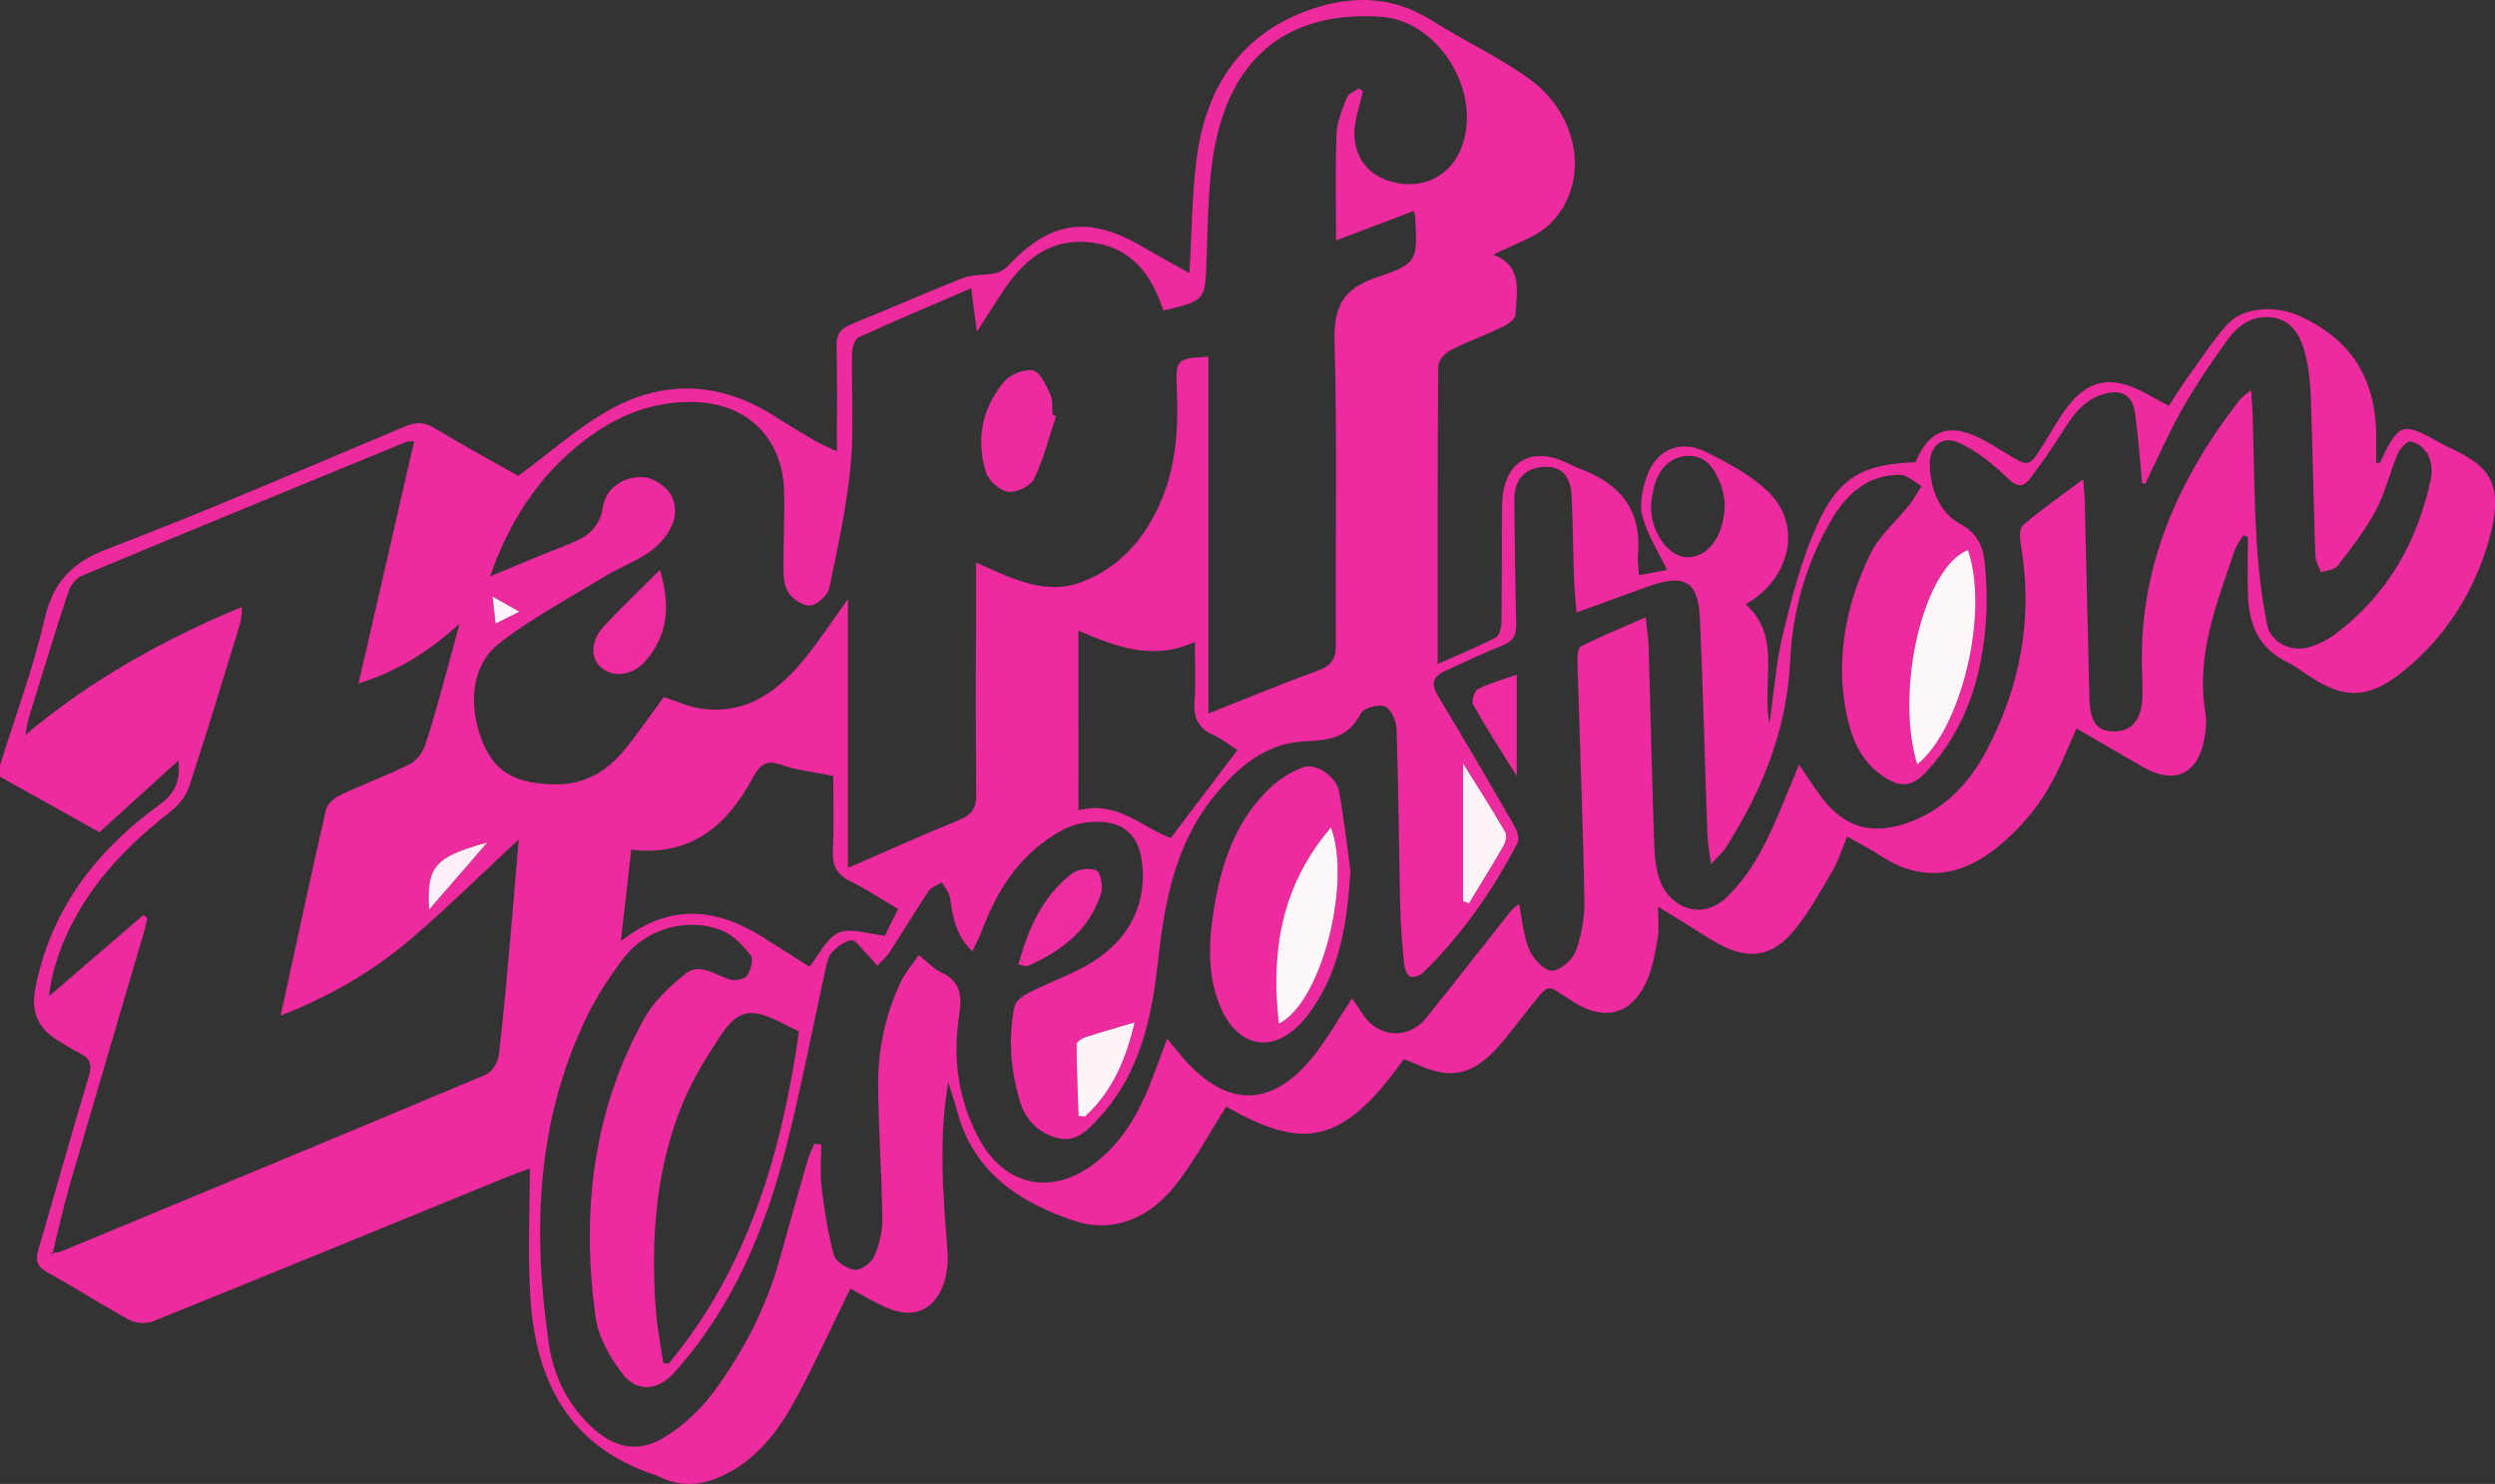 <svg xmlns="http://www.w3.org/2000/svg" version="1.1" viewBox="0 0 658.34 391.57"><rect x="0" y="0" width="658.34" height="391.57" fill="#333333" stroke="none"/><defs><style>.cls-1{fill:#ed2c9f}.cls-2{fill:#fdf4f9}.cls-3{fill:#fdf5fa}.cls-4{fill:#fdf0f8}.cls-5{fill:#fdf2f9}.cls-6{fill:#fef8fb}.cls-7{fill:#ee2c9f}.cls-8{fill:#ed2a9e}.cls-9{fill:#ed2b9f}</style></defs><g><g id="Laag_1"><g id="igMMqE.tif"><g><path d="M0 201.95c3.98-12.79 8.71-25.4 11.71-38.41 2.28-9.89 7.16-15.09 16.75-18.74 26.38-10.04 52.28-21.31 78.32-32.23 2.86-1.2 5.04-1.32 7.83.37 7.65 4.64 15.53 8.89 22.14 12.63 8.54-6.26 15.89-12.92 24.35-17.57 14.51-7.98 29.33-7.16 43.45 1.92 3.49 2.24 7.05 4.39 10.64 6.48 1.5.88 3.14 1.51 5.62 2.68 0-9.86.15-18.78-.08-27.69-.08-3.2 1.09-4.71 3.95-5.86 9.86-3.96 19.57-8.3 29.47-12.18 2.56-1 5.62-.66 8.39-1.25 1.28-.27 2.64-1.07 3.54-2.03 11.01-11.77 21.14-13.26 35.13-5.11 4.11 2.4 8.3 4.68 12.65 7.13.59-10.22.63-20 1.81-29.63 2.2-18 10.51-32.29 28.08-39.19 11.36-4.46 22.92-4.89 33.95 2.08 8.55 5.4 17.87 9.69 26.02 15.62 13.21 9.61 15.79 27.56 5.47 37.91-3.85 3.86-9.89 5.55-15.29 8.42-.05-.64-.1-.16 0-.12 8.1 2.95 6.27 9.8 5.99 15.84-.05 1.12-1.9 2.51-3.22 3.15-4.64 2.22-9.51 3.98-14.08 6.33-1.43.73-3.09 2.78-3.1 4.23-.19 25.91-.14 51.82-.14 78.48 5.5-2.45 10.55-4.49 15.35-7 .98-.51 1.47-2.75 1.49-4.2.14-10.14.02-20.28.14-30.42.14-11.89 7.67-16.4 18.15-10.97.74.38 1.49.73 2.27 1.02 10.55 3.85 16.49 10.79 15.45 22.58-.16 1.78.15 3.59.26 5.59 2.92-.56 5.5-1.06 7.4-1.42-2.27-4.76-5.2-9.29-6.51-14.25-.85-3.23.07-7.31 1.26-10.62 2.44-6.8 8.69-9.59 15.21-6.4 6.05 2.96 12.37 6.26 17.04 10.94 8.76 8.78 5.48 22.8-6.26 29.39 9.59 8.49 4.22 19.9 6.28 31.51 1.3-8.93 1.82-16.55 3.61-23.86 2.36-9.61 4.84-19.37 8.87-28.35 5.77-12.86 12.26-16.31 26.06-16.78 3.54-8.52 8.9-10.48 17.26-6.21 2.36 1.21 4.62 2.62 6.89 4.01 5.79 3.53 5.83 3.54 9.53-2.36 1.32-2.11 2.58-4.26 3.89-6.38 6.87-11.18 13.58-12.9 24.73-6.4 1.28.75 2.62 1.4 4.58 2.44 1.63-2.48 3.15-4.96 4.84-7.32 3.38-4.71 6.56-9.61 10.38-13.94 4.35-4.94 12.92-5.27 19.21-2.44 15.05 6.79 20.64 18.26 20.26 33.79-.04 1.66 0 3.32 0 5.03.51-.08.95-.04 1.01-.17 5.04-10.53 5.87-10.8 15.86-5.16.87.49 1.76.94 2.66 1.36 10.69 4.93 14.46 9.62 10.06 24.82-3.61 12.43-10.37 23.49-20.15 32.15-10.72 9.5-17.43 9.92-28.06 2.57-1.64-1.13-3.3-2.28-5.08-3.16-7.09-3.51-9.81-9.63-10.11-17.06-.21-5.27-.04-10.56-.04-15.85l-1.23-.48c-.79 1.41-1.84 2.73-2.34 4.23-4.66 13.81-10.21 27.45-7.65 42.59.38 2.24.13 4.67-.28 6.94-1.68 9.25-7.79 12.13-15.91 7.57-4.06-2.28-8.05-4.66-12.08-7-2.16-1.26-4.33-2.51-5.7-3.3-2.37 4.94-4.95 12.24-9.13 18.47-3.71 5.52-8.61 10.68-14.03 14.53-8.94 6.35-18.77 7.06-28.43.67-2.75-1.82-5.7-3.31-8.96-5.19-1.33 3.21-2.21 6.25-3.77 8.9-3.17 5.42-6.23 11-10.18 15.83-5.89 7.2-12.23 7.95-20.38 3.4-2.61-1.46-5.09-3.14-7.63-4.72-2.37-1.46-4.75-2.91-7.95-4.87 0 3.18.36 5.8-.08 8.28-.73 4.03-1.38 8.26-3.14 11.89-4.07 8.38-10.94 9.99-18.88 5.09-7.87-4.85-5.96-5.76-12.34 2.08-2.73 3.35-5.21 6.92-8.15 10.07-6.76 7.26-12.48 8.22-21.41 4.02-1.02-.48-2.11-.81-3.1-1.2-16.5 23.28-27.02 23.72-46.84 12.53-4.44 6.96-8.34 14.3-13.41 20.73-6.67 8.45-16.19 12.84-26.56 9.42-14.38-4.74-26.75-12.78-31-28.92-.58-2.19-1.34-4.34-2.39-7.66-2.62 15.7-1.28 30.14-.18 44.6.22 2.87-.1 6.01-1.08 8.69-2.48 6.79-7.61 9.07-14.33 6.44-3.67-1.44-7.04-3.62-10.23-5.31-4.65 9.5-9.05 19.15-14.04 28.48-4.42 8.25-9.81 15.83-18.51 20.33-5.96 3.09-11.95 3.88-18.13.71-.29-.15-.62-.25-.93-.35-22.83-7.54-31.54-25.06-32.86-47.32-.65-10.91-.11-21.88-.11-33.53-2.01.74-3.67 1.29-5.29 1.95-31.36 12.82-62.7 25.69-94.11 38.37-1.79.72-4.58.54-6.28-.38-7.3-3.96-14.27-8.53-21.56-12.49-3.04-1.65-3.21-3.4-2.34-6.34 4.46-15.11 8.63-30.32 13.21-45.39 1-3.3.24-4.92-2.61-6.28-1.94-.93-3.74-2.16-5.59-3.27q-7.65-4.56-5.94-13.48c4.01-20.92 16.02-36.54 32.87-48.74 3.94-2.85 5.54-6.23 4.92-11.6-6.89 6.25-13.78 12.51-20.84 18.92-8.68-4.83-17.46-9.74-26.23-14.65v-2.99Zm127.51 20.65c-12.72 3.66-14.97 6.1-14.29 17.42 4.91-5.66 9.82-11.33 14.73-16.99.21-.2.43-.4.64-.6-.36.06-.72.11-1.08.17ZM13.99 330.64c.8-.17 1.65-.21 2.39-.52 37.28-15.45 74.57-30.89 111.77-46.53 1.61-.68 3.21-3.22 3.44-5.07 1.24-10.05 2.09-20.15 3-30.24.83-9.17 1.56-18.36 2.28-26.77-9.38 8.71-18.65 17.9-28.56 26.35-10.04 8.56-21.43 15.09-34.25 20.12 4.06-18.65 7.87-36.48 11.93-54.25.35-1.53 2.18-3.17 3.73-3.91 6-2.84 12.26-5.14 18.21-8.07 1.77-.87 3.48-2.94 4.13-4.83 2.11-6.11 3.74-12.38 5.49-18.61 1.17-4.14 2.24-8.3 3.68-13.68-8.34 7.49-16.47 12.54-26.62 15.72 5-21.77 9.8-42.7 14.68-63.94-1.17.1-1.67.03-2.08.19-28.57 11.74-57.15 23.45-85.66 35.35-1.53.64-2.99 2.59-3.54 4.25-3.63 11.03-7.01 22.14-10.42 33.24-.44 1.43-.57 2.96-.85 4.45 17.4-14.6 36.55-25.22 57.06-33.72.09 2.21-.26 3.81-.74 5.37-4.31 13.95-8.52 27.93-13.07 41.8-.8 2.45-2.62 4.95-4.66 6.54-9.93 7.74-18.82 16.38-25.03 27.46-3.79 6.75-6.51 13.88-7.35 21.51 8.41-7.23 16.66-14.32 24.91-21.42l1.02.87c-.3 1.23-.55 2.48-.91 3.7-6.54 22.29-13.15 44.56-19.62 66.86-1.69 5.84-2.98 11.8-4.45 17.71-.14 0-.29-.01-.43-.02.09.16.18.32.27.49.07-.14.14-.27.21-.41ZM566.11 127.6l-.89-.09c-.59-6.1-1.02-12.21-1.83-18.28-.67-5.05-3.57-6.68-8.5-5.19-5.36 1.63-8.17 5.9-10.95 10.33-2.54 4.05-5.33 7.95-8.19 11.79-2.1 2.82-3.76 2.2-6.3-.25-3.72-3.58-7.98-7.01-12.64-9.1-4.51-2.02-7.79 1.04-7.61 6.05.23 6.32 2.56 12.42 7.94 15.32 6.67 3.59 6.53 9.14 6.9 14.93.21 3.31.24 6.66.03 9.97-.94 15.14-5.17 29.07-15.7 40.49-3.89 4.22-7.12 4.35-11.81 1.05-5.56-3.91-7.98-9.67-9.28-15.96-3.06-14.74-.25-28.85 6.04-42.14 2.38-5.03 7.06-8.97 10.6-13.47 1.17-1.49 2.08-3.18 3.1-4.78-1.89-1.04-3.77-2.97-5.66-2.98-8.1-.05-13.67 4.56-17.66 11.15-7.03 11.61-10.72 24.58-11.34 37.83-.85 18.32-7.35 34.2-16.91 49.27-.79 1.25-1.98 2.26-3.97 4.48-.46-3.59-.89-5.63-.96-7.69-.67-18.93-1.14-37.87-1.96-56.79-.44-10.27-3.96-12.3-13.89-8.72-6.01 2.17-12.01 4.37-18.69 6.81-.27-3.59-.56-6.19-.65-8.8-.25-7.31-.3-14.62-.64-21.92-.25-5.32-2.68-7.82-6.98-7.72-5.14.11-8.17 3.2-8.13 8.58.09 10.97.23 21.94.49 32.9.07 2.87-.79 4.55-3.62 5.65-5.1 1.99-10.03 4.41-15.02 6.67-3.2 1.44-4.03 3.32-2.01 6.64 6.88 11.36 13.57 22.85 20.2 34.36.72 1.25 1.35 3.36.79 4.44-6.56 12.59-14.61 24.16-24.81 34.12-.82.8-2.52 1.49-3.42 1.16-.85-.31-1.56-2-1.67-3.14-.49-4.96-.93-9.93-1.04-14.91-.36-15.78-.46-31.57-.97-47.35-.07-2.1-1.48-5.29-3.08-5.92-1.71-.67-5.67.44-6.41 1.9-3.33 6.58-8.44 7.03-15.1 7.36-9.92.49-17.4 6.85-23.55 14.43-10.32 12.72-13.1 28.02-14.83 43.67-1.64 14.87-4.68 29.21-15.18 40.82-2.97 3.29-6.15 6.85-10.86 5.82-5.26-1.16-8.97-4.74-10.53-10.26-2.31-8.14-2.96-16.36-1.25-24.62.29-1.4 2.23-2.77 3.73-3.54 6.28-3.24 13.27-5.44 18.89-9.53 7.54-5.48 11.79-13.41 11.17-23.26-.55-8.69-4.81-12.79-13.42-12.29-2.71.16-5.61.97-7.99 2.27-10.6 5.81-16.82 15.24-20.95 26.29-.65 1.73-1.55 3.37-2.57 5.58-4.53-4.33-5.14-9.23-5.92-14.14-.23-1.43-1.39-2.71-2.12-4.06-1.2.76-2.8 1.25-3.52 2.32-3.5 5.22-6.72 10.64-10.15 15.91-.91 1.4-2.23 2.53-3.36 3.79-1.04-1.18-2.03-2.41-3.14-3.52-1.21-1.21-2.69-3.38-3.76-3.22-1.86.28-3.78 1.77-5.13 3.26-1.02 1.13-1.34 3-1.7 4.6-3.4 15.39-6.34 30.88-10.19 46.16-5.56 22.11-14.21 42.85-29.72 60.11-4.25 4.73-9.84 5.24-13.65.23-3.29-4.33-6.36-9.7-7.08-14.95-3.75-27.42-.83-54.06 12.8-78.67 2.55-4.61 6.77-8.57 10.95-11.91 3.82-3.05 7.82.42 11.73 1.51 1.36.38 3.8 0 4.46-.94 1-1.41 1.82-4.34 1.04-5.35-2.01-2.62-4.58-5.39-7.55-6.6-9.07-3.68-20.08-.55-26.01 7.26-3.6 4.74-6.94 9.8-9.55 15.13-13.56 27.65-14.52 56.92-10.18 86.66 1.18 8.11 4.71 15.56 10.8 21.46 6.18 6 12.61 7.56 19.86 3.09 4.95-3.05 9.52-7.37 12.97-12.07 7.69-10.47 13.68-21.97 17.2-34.6 2.41-8.63 4.83-17.25 7.31-25.86.47-1.65 1.24-3.21 1.88-4.81.62.06 1.23.11 1.85.17 0 3.7-.36 7.45.08 11.1.73 6.05 1.62 12.14 3.23 18 .49 1.79 3.5 3.79 5.51 3.98 1.65.16 4.4-1.85 5.15-3.56 1.35-3.05 2.19-6.62 2.15-9.95-.14-11.62-1-23.23-1.11-34.86-.09-9.55 1.83-18.84 5.94-27.53 1.2-2.54 3.13-4.74 4.76-7.16 2.44 1.93 3.96 3.63 5.86 4.53 5.11 2.42 5.67 5.97 4.83 11.3-1.77 11.2-.32 22.19 5.11 32.41 6.78 12.76 19.31 15.51 30.82 6.58 7.03-5.45 11.34-12.91 14.55-21.06 1.47-3.74 2.83-7.52 4.39-11.71 1.8 2.19 3.1 3.9 4.53 5.5 11.44 12.8 23.05 12.69 33.89-.65 3.8-4.68 6.76-10.03 10.38-15.48 1.02 1.52 1.94 2.83 2.81 4.19 3.96 6.22 12.04 6.82 16.7 1.03 7.6-9.43 15.04-19 22.57-28.48.52-.65 1.3-1.08 1.98-1.62.87 4.26 1.12 8.38 2.66 11.96 1.03 2.41 3.81 5.53 5.93 5.63 2.12.09 5.49-2.78 6.34-5.08 1.57-4.25 2.39-9.04 2.31-13.58-.39-20.77-1.22-41.52-1.82-62.29-.05-1.57-.03-4.15.81-4.58 5.36-2.73 10.96-4.99 17.17-7.71.36 3.4.72 5.51.78 7.63.49 16.78.87 33.56 1.4 50.33.11 3.46.25 7.05 1.2 10.34 2.35 8.17 11.21 12.19 18.17 5.41 6.9-6.73 10.7-15.09 14.31-23.68 1.43-3.41 2.82-6.83 4.6-11.17 2.36 3.45 3.95 5.92 5.69 8.29 5.95 8.12 13.23 10.45 22.81 7.13 9.63-3.34 16.24-10.2 20.89-18.97 8.99-16.95 12.41-34.9 9.23-53.97-.31-1.85-.59-4.71.42-5.59 4.82-4.16 10.09-7.79 15.94-12.15.17 2.32.37 4.04.41 5.75.42 17.28.81 34.56 1.24 51.84.16 6.6 2.04 9.01 6.77 8.92 4.58-.09 7.14-3.4 7.23-9.41.03-1.99-.01-3.99-.09-5.98-1.1-27.44 9.22-50.82 25.68-72.01.63-.81 1.57-1.38 3.05-2.64.18 2.48.35 4.07.4 5.67.34 11.3.41 22.61 1.07 33.88.43 7.4 1.3 14.83 2.73 22.1 1.02 5.17 6.69 7.73 11.75 5.97 2.17-.75 4.35-1.8 6.18-3.17 13.95-10.45 21.94-24.63 25.41-41.48.4-1.95-.05-4.44-1-6.21-.81-1.52-2.81-2.99-4.47-3.24-.98-.14-2.79 1.94-3.4 3.38-2.07 4.88-3.26 10.19-5.75 14.83-2.78 5.18-6.46 9.92-10.06 14.61-.82 1.07-2.91 1.17-4.41 1.72-.51-1.46-1.42-2.9-1.47-4.38-.47-13.95-.71-27.91-1.2-41.86-.13-3.79-.55-7.64-1.46-11.31-1.1-4.46-3.19-8.71-8.29-9.63-5.06-.91-9.18 1.66-12.02 5.55-4.3 5.88-8.41 11.95-12.01 18.27-3.67 6.44-6.62 13.29-9.89 19.96ZM306.99 81.95c-3.2-9.58-8.39-16.61-18.89-17.94-11.18-1.42-18.13 4.75-23.75 13.27-1.97 2.99-3.86 6.03-6.59 10.3-.6-4.67-1.01-7.84-1.49-11.53-10.1 4.36-20.02 8.52-29.79 13.02-1.04.48-1.64 2.9-1.67 4.43-.18 9.78.58 19.64-.36 29.34-1.05 10.85-3.39 21.6-5.63 32.3-.4 1.88-2.9 4.25-4.77 4.62-1.7.33-4.39-1.33-5.69-2.91-1.22-1.48-1.59-3.99-1.62-6.05-.1-6.98.33-13.96.16-20.93-.35-14.36-9.74-23.53-24.03-23.8-11.74-.22-21.68 4.34-30.52 11.62-10.7 8.82-17.95 19.98-23.06 34.42 7.27-3 13.16-5.54 19.15-7.86 5.14-1.98 9.6-3.76 10.67-10.57.78-4.96 5.61-8.18 10.86-7.75 2.59.21 6.05 2.56 7.21 4.88 2.16 4.33.38 8.78-2.9 12.3-1.34 1.43-2.96 2.7-4.66 3.68-3.3 1.91-6.87 3.37-10.12 5.36-9.32 5.68-19.04 10.86-27.63 17.49-7.57 5.84-8.55 16.53-4.35 26.58 3.22 7.7 8.89 10.76 19.44 10.75 7.42-.01 13.12-3.45 17.63-8.89 3.79-4.56 7.11-9.5 10.54-14.14 3.41 1.08 6.63 2.62 9.99 3.07 12.64 1.68 21.06-5.38 28.22-14.48 3.42-4.34 6.47-8.97 10.41-14.49v70.97c10.07-4.37 19.56-8.68 29.22-12.58 3.46-1.39 4.66-3.17 4.62-6.94-.2-18.45-.07-36.9-.06-55.35v-5.7c3.54 1.55 6.07 2.74 8.66 3.77 6.32 2.52 12.9 3.88 19.42 1.31 10.16-3.99 16.74-11.74 20.87-21.63 3.94-9.41 4.48-19.32 4.03-29.37-.34-7.68.02-8 8.32-8.38v94.15c10.06-3.98 19.52-7.91 29.13-11.43 3.57-1.31 4.56-3.19 4.53-6.91-.18-26.59.39-53.2-.36-79.77-.26-9.23 2.19-13.94 11.07-16.96 11.04-3.75 10.81-4.45 10.2-16.22-.02-.32-.17-.63-.38-1.33-6.71 2.55-13.39 5.08-20.48 7.77 0-9.93-.23-19.08.13-28.2.13-3.2 1.5-6.41 2.72-9.46.43-1.08 2.07-1.68 3.16-2.5.35.28.7.57 1.05.85-.58 2.34-1.21 4.67-1.74 7.02-1.76 7.81 1.44 14.14 8.28 16.48 7.91 2.7 15.61-.33 18.95-7.47 6.8-14.51-4.89-34.8-20.96-35.77-23.56-1.42-38.42 9.86-43.31 32.9-2.15 10.12-2.06 20.77-2.45 31.19-.4 10.76-.12 10.77-11.38 13.47Zm-96.17 190.22c-2.24-1.11-4.02-2.02-5.81-2.88-6.81-3.26-10.33-2.74-14.53 3.5-3.97 5.89-7.78 12.06-10.45 18.6-7.05 17.25-8.29 35.44-7.02 53.85.33 4.83 1.31 9.62 1.99 14.43.48.05.96.11 1.44.16 20.95-25.3 29.77-55.45 34.38-87.65Zm-46.99-23.82c12.68-10.04 24.92-8.84 37.18-1.23 4.35 2.7 8.65 5.49 12.55 7.97 2.72-3.34 4.62-7.68 7.79-9.01 3.16-1.32 7.59.37 12.12.81.88-1.76 2.16-4.33 3.51-7.04-4.51-2.65-8.39-5.24-12.54-7.27-3.62-1.77-4.88-4.17-4.67-8.18.35-6.7.09-13.43.09-19.67-5.19-1.05-9.57-1.45-13.58-2.88-4.03-1.44-5.71-.2-7.6 3.31-6.73 12.52-16.22 20.91-32.12 19.06-.88 7.76-1.73 15.3-2.73 24.14Zm162.68-50.43c-1.83-1.17-3.93-2.87-6.32-3.95-4.08-1.84-5.36-4.69-5-9.06.4-4.83.09-9.73.09-15.53-11.2 5.08-20.79 1.25-30.72-2.95V213.83c10.28-2.73 16.93 4.61 24.35 7.3 5.97-7.87 11.64-15.34 17.6-23.21Zm179.37 3.8c11.61-9.28 19.11-40.11 13.39-56.58-11.65 4.48-19.39 36.72-13.39 56.58Zm-50.78-69.34c-.2-.87-.38-2.9-1.11-4.7-1.61-3.96-3.79-7.63-8.83-7.38-4.65.23-7.97 3.86-8.94 9.22-.15.81-.35 1.62-.46 2.44-.93 7.03 3.76 14.71 9.17 15.05 5.69.36 10.24-5.68 10.18-14.63Zm-69.04 105.39c.51.21 1.02.41 1.53.62 3.05-5.03 6.16-10.02 9.08-15.12.59-1.03 1.03-2.83.52-3.7-3.33-5.75-6.93-11.35-11.13-18.11v36.31Zm-101.47 56.7c.57.05 1.14.09 1.71.14 7.18-6.62 10.84-15.1 13.07-24.82-4.7 1.39-8.83 2.54-12.91 3.87-.94.31-2.38 1.25-2.38 1.89.02 6.31.3 12.62.51 18.92ZM129.97 157.42c.35 3.1.57 5.11.79 7.12 1.79-.89 3.57-1.79 6.28-3.14l-7.07-3.98ZM6.28 195.32l.27.23.05-.36-.33.14Z" class="cls-8"/><path d="M505.88 201.72c-6-19.87 1.74-52.1 13.39-56.58 5.72 16.47-1.78 47.3-13.39 56.58Z" class="cls-6"/><path d="M386.06 237.77v-36.31c4.2 6.76 7.81 12.35 11.13 18.11.5.87.07 2.67-.52 3.7-2.92 5.1-6.03 10.09-9.08 15.12-.51-.21-1.02-.41-1.53-.62Z" class="cls-2"/><path d="M284.59 294.47c-.21-6.31-.49-12.62-.51-18.92 0-.64 1.44-1.58 2.38-1.89 4.08-1.33 8.21-2.49 12.91-3.87-2.23 9.73-5.89 18.2-13.07 24.82-.57-.05-1.14-.09-1.71-.14Z" class="cls-3"/><path d="M127.95 223.03c-4.91 5.66-9.82 11.33-14.73 16.99-.68-11.32 1.57-13.76 14.29-17.42.15.14.29.29.44.43Z" class="cls-4"/><path d="M129.97 157.42c2.79 1.57 4.29 2.41 7.07 3.98-2.71 1.35-4.5 2.25-6.28 3.14-.22-2.01-.45-4.01-.79-7.12Z" class="cls-5"/><path d="M127.51 222.6c.36-.06.72-.11 1.08-.17-.21.2-.43.4-.64.6-.15-.14-.29-.29-.44-.43Z" class="cls-4"/><path d="M356.35 229.81c-.93 13.88-2.77 27.25-11.66 38.5-8.12 10.27-18.39 8.63-23.06-3.59-3.32-8.68-2.58-17.61-1.04-26.48 2-11.46 5.89-22.15 14.57-30.36 2.46-2.33 5.58-4.28 8.75-5.44 3.29-1.21 8.69 2.49 9.4 6.33 1.29 6.96 2.06 14.02 3.04 21.05Zm-18.91 40.29c11.04-5.28 19.28-36.79 13.76-51.77-13 15.19-15.97 32.47-13.76 51.77Z" class="cls-9"/><path d="M268.72 254.55c2.59-9.64 6.39-18 13.99-23.94 1.58-1.24 4.78-1.71 6.55-.94 1.14.49 1.86 4.15 1.31 5.93-2.99 9.72-10.41 15.3-19.3 19.25-.49.22-1.24-.13-2.56-.3Z" class="cls-1"/><path d="M400.2 204.73c-4.36-7.01-8.12-12.8-11.51-18.81-.51-.9.37-3.63 1.32-4.11 3.05-1.55 6.44-2.45 10.19-3.78v26.7Z" class="cls-7"/><path d="M278.66 109.81c-1.87 5.57-3.3 11.35-5.84 16.59-.92 1.9-4.7 3.68-6.85 3.36-2.21-.33-5.14-2.96-5.82-5.17-2.65-8.59-1.05-16.87 4.72-23.78 1.63-1.95 5.37-3.51 7.71-3.05 1.89.37 3.43 3.91 4.56 6.3.73 1.55.42 3.58.58 5.39.31.12.63.24.94.36Z" class="cls-9"/><path d="M174.13 150.39c2.86 9.52 2.09 17.36-3.92 24.15-3.35 3.79-8.45 4.32-11.58 1.63-2.95-2.54-2.84-7.07.82-11.04 4.46-4.84 9.28-9.35 14.68-14.74Z" class="cls-7"/><path d="M337.44 270.1c-2.21-19.3.76-36.58 13.76-51.77 5.52 14.97-2.72 46.49-13.76 51.77Z" class="cls-6"/></g></g></g></g></svg>